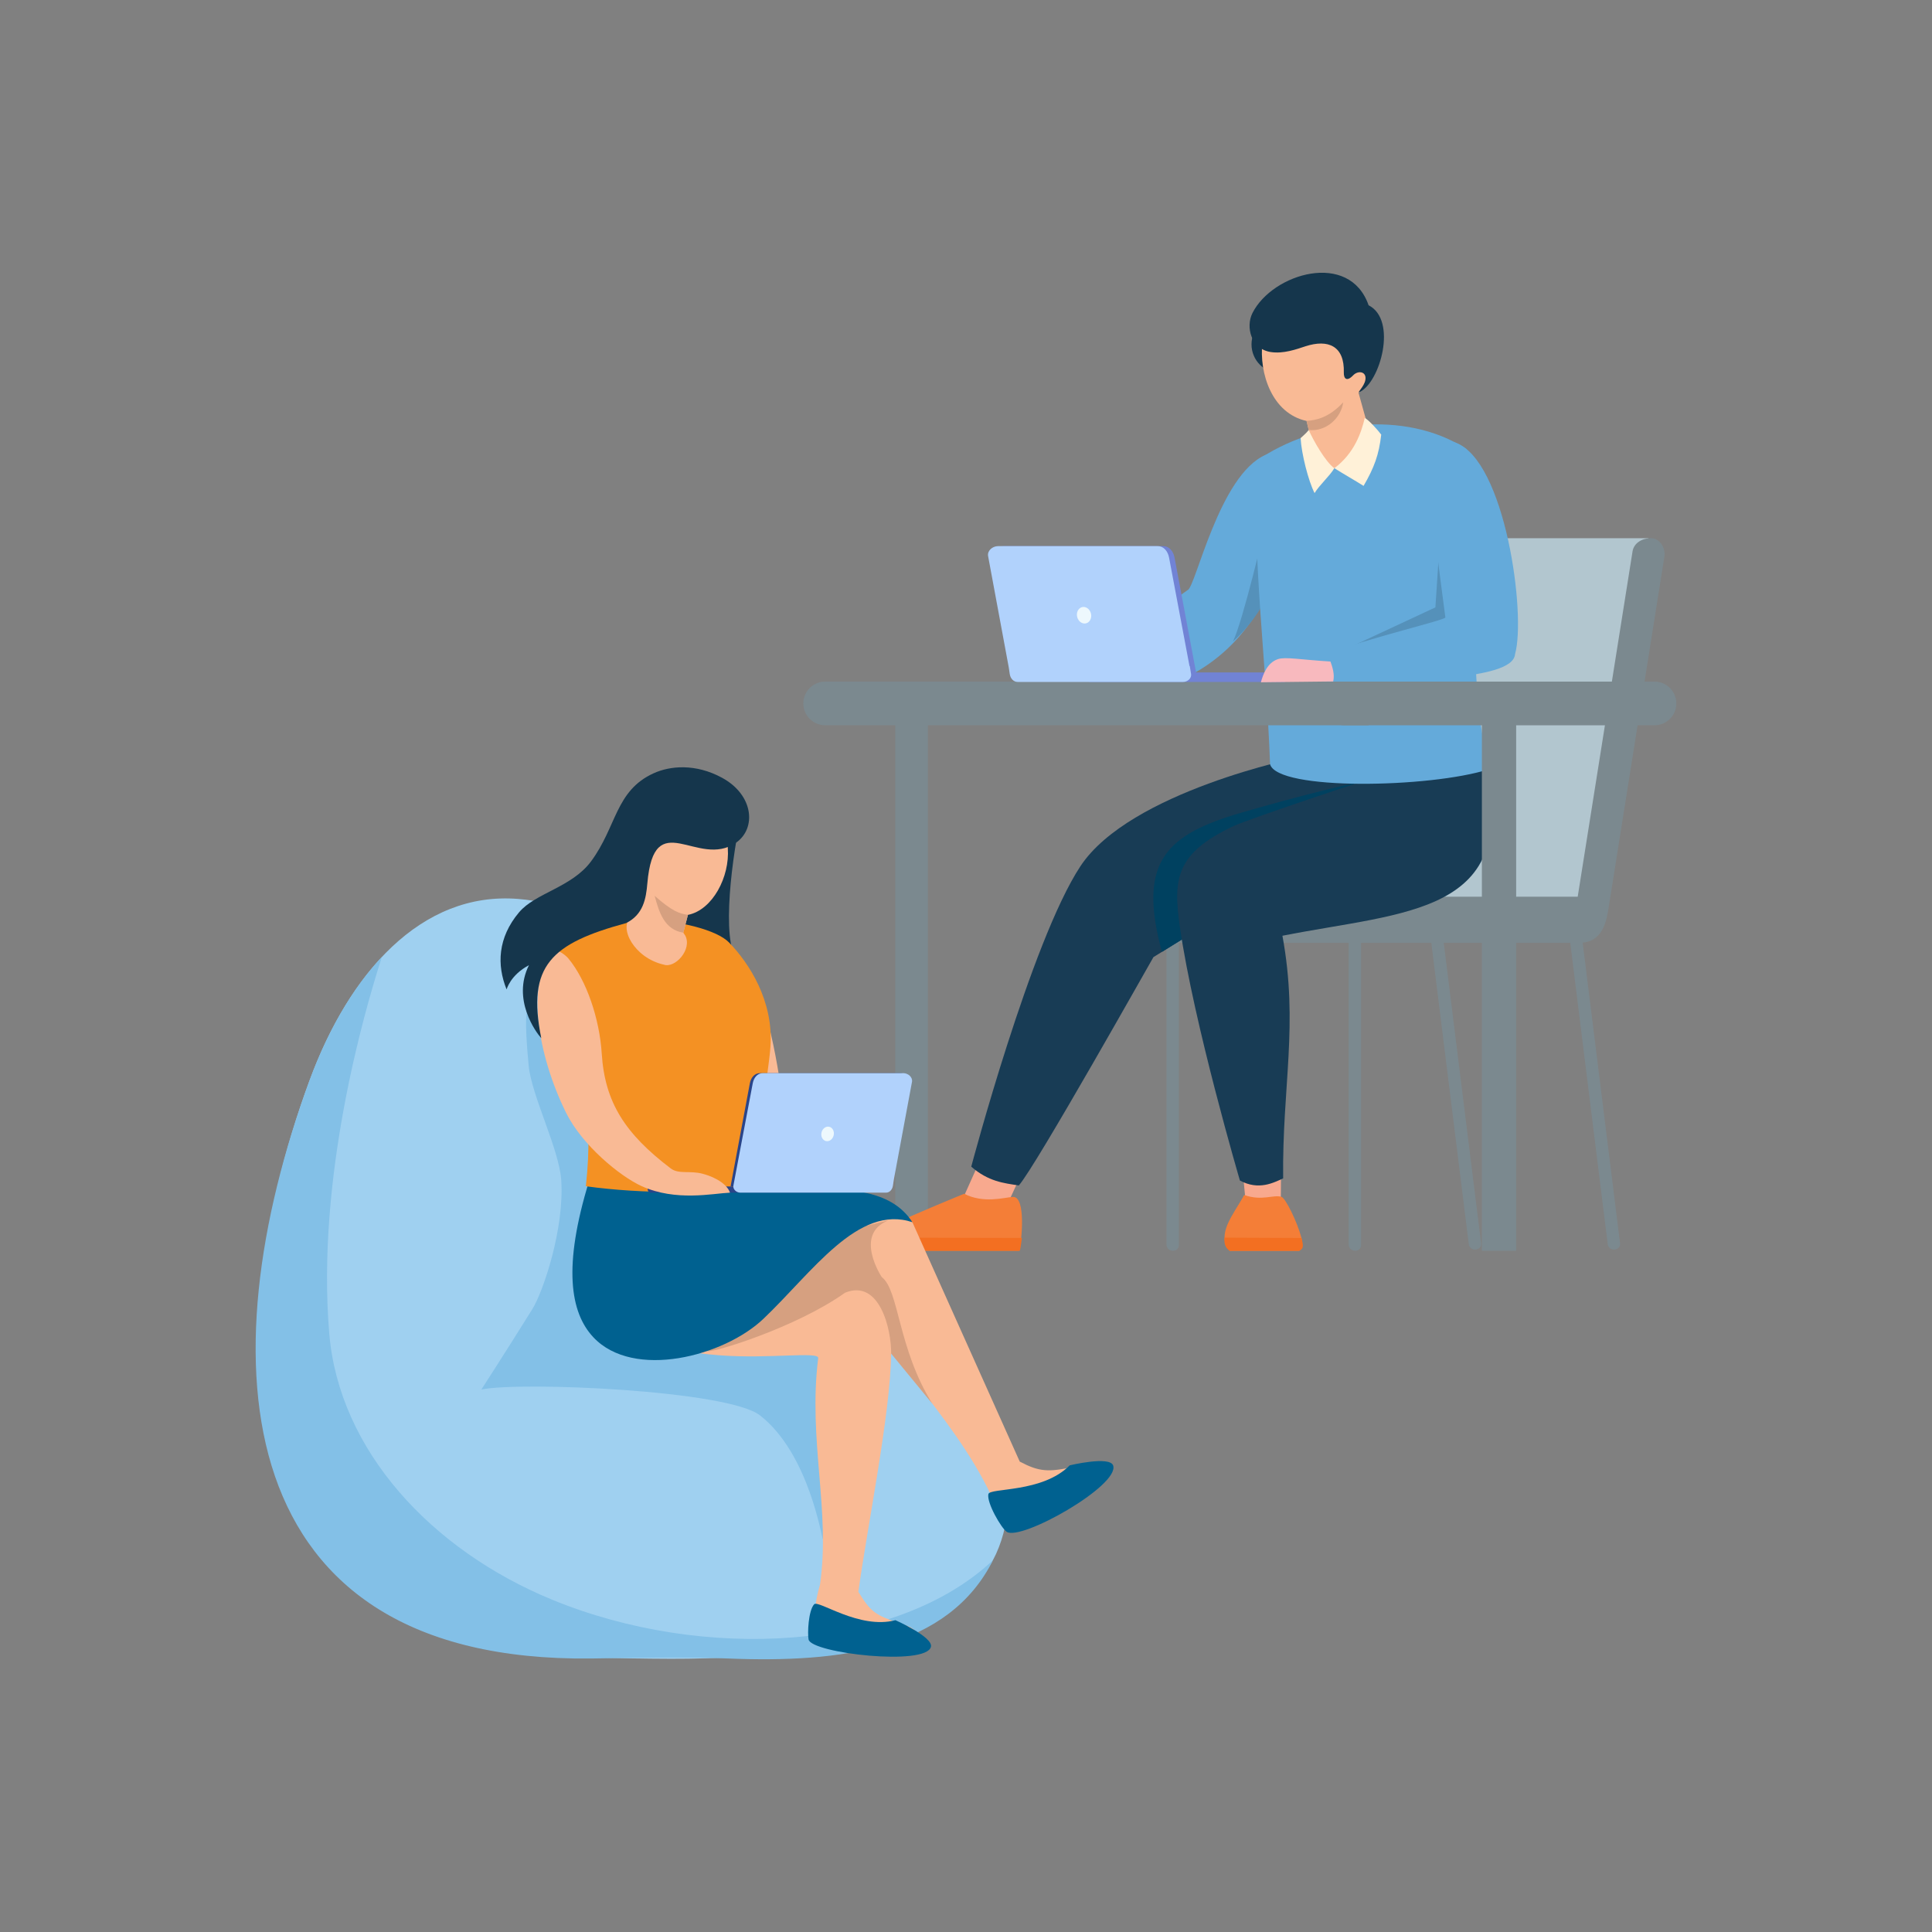<?xml version="1.0" encoding="UTF-8"?>
<svg xmlns="http://www.w3.org/2000/svg" xmlns:xlink="http://www.w3.org/1999/xlink" id="_レイヤー_1" data-name="レイヤー_1" version="1.1" viewBox="0 0 500 500" width="500" height="500">
  <rect x="0" y="0" width="500" height="500" fill="#808080" stroke="none"/>
  <defs>
    <style>
      .st0 {
        fill: #f49123;
      }

      .st0, .st1, .st2, .st3, .st4, .st5, .st6, .st7, .st8, .st9, .st10, .st11, .st12, .st13, .st14, .st15, .st16, .st17, .st18, .st19, .st20 {
        fill-rule: evenodd;
      }

      .st1 {
        fill: #f8a98e;
      }

      .st2 {
        fill: #15364c;
      }

      .st21, .st20 {
        fill: #d6a080;
      }

      .st3 {
        fill: #7183d5;
      }

      .st4 {
        fill: #83c0e7;
      }

      .st5 {
        fill: #f36f21;
      }

      .st6 {
        fill: #64aada;
      }

      .st7 {
        fill: #183c55;
      }

      .st8, .st22 {
        fill: #7b898f;
      }

      .st23 {
        clip-path: url(#clippath-1);
      }

      .st24, .st18 {
        fill: #f9ba95;
      }

      .st9 {
        fill: #2a4589;
      }

      .st10 {
        fill: #5591ba;
      }

      .st25 {
        fill: #9fd0f0;
      }

      .st26 {
        clip-rule: evenodd;
        fill: none;
      }

      .st11 {
        fill: #fff1d8;
      }

      .st12 {
        fill: #004160;
      }

      .st13 {
        fill: #edf8fd;
      }

      .st14 {
        fill: #006190;
      }

      .st15 {
        fill: #b2c6cf;
      }

      .st16, .st27 {
        fill: #b1d2fc;
      }

      .st17 {
        fill: #f8b9be;
      }

      .st19 {
        fill: #f47e37;
      }

      .st28 {
        clip-path: url(#clippath);
      }
    </style>
    <clipPath id="clippath">
      <path class="st26" d="M80.14,279.53c-26.79,72.76-17.18,148.19,82.47,149.65,17.61.26,20.18.21,48.23-1.53,16.76-1.04,40.45-11.28,46.93-25.48,4.33-9.51,3.49-18.89.75-29.47-4.19-16.19-15.69-33-42.29-40.23-13.2-3.59-28-15.26-31.96-23.17-12.84-25.67-10.04-73.35-50.09-76.65-25.31-2.09-43.93,19.45-54.03,46.88"></path>
    </clipPath>
    <clipPath id="clippath-1">
      <path class="st26" d="M233.78,277.73h-36.36c-1.43,0-2.34,1.21-2.61,2.64l-5.01,26.48c-.16.98.82,1.81,1.81,1.81h37.67c.99,0,1.66-.83,1.81-1.81l.22-1.49,4.71-25.36c.23-1.23-1.01-2.27-2.25-2.27"></path>
    </clipPath>
  </defs>
  <g id="_x30_04">
    <g>
      <path class="st2" d="M331.39,81.62c4.14,0,7.5,3.36,7.5,7.5s-3.36,7.5-7.5,7.5-7.5-3.36-7.5-7.5,3.36-7.5,7.5-7.5"></path>
      <rect class="st22" x="231.69" y="186.78" width="8.45" height="136.91"></rect>
      <path class="st6" d="M333.47,139.8c-4.18,13.31-10.27,26.22-23.93,34.13-12.01,3.08-36.89,2.25-36.17-.71.66-2.73,4.83-4.89,7.11-3.48,2.48,1.54,26.56-16.94,26.85-17.01,2.06-.49,8.15-29.92,20.28-35.04,1.37-1.12,9.27,15.45,5.86,22.12"></path>
      <path class="st10" d="M326.99,156.14c-.69,1.23-3.32,5.79-7.9,9.89,2.64-5.48,8.19-29.31,8.19-29.31l-.29,19.42Z"></path>
      <path class="st8" d="M409.35,241.97l-3.17.41,9.9,79.61c.11.87.91,1.49,1.78,1.38l.18-.02c.77-.1,1.33-.81,1.23-1.59l-9.92-79.79Z"></path>
      <path class="st8" d="M352.24,241.85h-3.2v80.24c0,.88.72,1.6,1.6,1.6h.18c.78,0,1.42-.64,1.42-1.42v-80.43Z"></path>
      <path class="st8" d="M305.09,241.85h-3.2v80.24c0,.88.72,1.6,1.6,1.6h.18c.78,0,1.42-.64,1.42-1.42v-80.43Z"></path>
      <path class="st8" d="M373.39,241.97l-3.17.41,9.9,79.61c.11.87.91,1.49,1.78,1.38l.18-.02c.77-.1,1.33-.81,1.23-1.59l-9.92-79.79Z"></path>
      <path class="st8" d="M352.36,232.06h-54.8c-3.28,0-5.97,2.69-5.97,5.97h0c0,3.28,2.69,5.97,5.97,5.97h54.8c3.28,0,5.97-2.69,5.97-5.97h0c0-3.28-2.69-5.97-5.97-5.97"></path>
      <path class="st15" d="M370.8,139.29h55.81l-14.04,92.99-55.81.05h0c-.22,0-.43-.02-.65-.05h0c-2.3,0-3.83-2.51-3.48-4.78l13.39-84.74c.36-2.27,2.48-3.48,4.78-3.48h0Z"></path>
      <path class="st8" d="M422.49,142.77l-14.18,89.29h-61.93c-3.28,0-5.97,2.69-5.97,5.97s2.69,5.97,5.97,5.97h62.39c5.96,0,6.99-5.58,7.52-8.96l14.45-90.97c.36-2.27-1.18-4.78-3.48-4.78h0c-2.3,0-4.42,1.21-4.78,3.48"></path>
      <polygon class="st1" points="247.98 312.89 260.41 285.16 271.73 287.82 259.65 313.99 247.98 312.89"></polygon>
      <path class="st19" d="M249.51,308.94s-13.37,5.49-17.83,7.67c-3.46,1.7-5.42,5.26-2.58,7.08h34.63c.03-.08.06-.17.09-.27.51-1.71,1.86-13.94-1.74-13.66-2.24.17-7.57,1.76-12.57-.82"></path>
      <path class="st5" d="M227.73,320.29h0s.03,1.39.03,1.39c.05,1.09.44,1.42,1.36,2.01h34.79c.03-.08.06-.17.09-.27.1-.33.35-2.07.47-3.04l-36.73-.09Z"></path>
      <path class="st7" d="M358.6,200.2l-22.32-4.23s-43.87,8.82-56.67,28.21c-12.79,19.39-28.25,77.75-28.25,77.75,4.43,3.85,8.41,4.27,12.31,4.86,4.27-4.72,34.79-59.08,34.84-59.09l57.35-35.47,2.74-12.03Z"></path>
      <path class="st12" d="M358.6,200.2l-.88,1.38c-6.45.12-33.86,7.91-38.44,9.33-18.19,5.65-24.66,13.04-18.58,35.44l7.03-4.35,48.13-29.76,2.74-12.03Z"></path>
      <polygon class="st1" points="322.36 310.96 321.41 300.85 331.55 301.1 331.45 312.67 322.36 310.96"></polygon>
      <path class="st19" d="M322,309.25c-2.79,5.15-7.33,10.07-3.78,14.45h18.06c.03-.08.06-.17.09-.27.17-.6,1.02-.85.45-3.04-1.05-4.07-4.12-10.33-5.18-10.65-2.1-.64-5.07,1.16-9.64-.48"></path>
      <path class="st5" d="M316.87,320.29h0c-.04,1.38.1,2.58,1.35,3.41h18.06c.93-.56,1.18-.94.54-3.31l-19.95-.09Z"></path>
      <path class="st7" d="M384.14,197.75c9.66,38.99-20.48,38.14-52.25,44.42,4.24,22.98-.09,39.08.19,62.79-2.49,1.14-6.34,3.18-11.19.56,0,0-11.89-40.43-15.53-65.53-1.83-12.66-1-19.15,13.82-26.18,4.14-1.97,39.42-13.62,39.42-13.62l25.54-2.45Z"></path>
      <path class="st6" d="M379.46,116.19c8.79,20.17-2.94,41.27,5.78,82.92-15.11,4.82-54.63,5.58-56.55-1.33-.93-26.35-4.57-52.21-3.5-78.54,14.8-10.26,38.45-13.37,54.27-3.06"></path>
      <path class="st10" d="M342.44,170.73l29.04-13.54.8-12.13,3.62-4.85s7.37,11.28,7.4,12.04c.03.76-3.26,12.22-2.96,12.24.3.01-19.45,6.58-21.08,6.96-1.62.38-16.82-.72-16.82-.72"></path>
      <path class="st6" d="M376.57,114.5c13.03,4.49,18.43,44.7,15.52,54.78-.5,7.25-30.11,6.31-51.19,9.08-2.89-2.13-1.45-4.82,1.25-8.76,12.95-4.76,31.94-9.12,31.91-9.81-1.8-13.81-4.53-32.77-3.54-41.94.12-1.09,4.88-3.75,6.05-3.35"></path>
      <path class="st8" d="M213.55,176.4h140.61v11.3h-140.61c-3.11,0-5.65-2.54-5.65-5.65h0c0-3.11,2.54-5.65,5.65-5.65"></path>
      <path class="st8" d="M347.91,176.4h80.28c3.11,0,5.65,2.54,5.65,5.65s-2.54,5.65-5.65,5.65h-35.81v136h-8.87v-136h-35.6c-3.11,0-5.65-2.54-5.65-5.65s2.54-5.65,5.65-5.65"></path>
      <path class="st3" d="M280.97,174.02h52.48v1.24c0,.68-.56,1.23-1.23,1.23h-50.01c-.68,0-1.23-.56-1.23-1.23v-1.24Z"></path>
      <path class="st3" d="M259.7,141.34h41.32c1.63,0,2.66,1.38,2.96,3l5.68,30.32h-46.84l-5.68-30.74c-.26-1.4,1.15-2.58,2.55-2.58"></path>
      <path class="st16" d="M258.28,141.34h41.32c1.63,0,2.66,1.38,2.96,3l5.28,28.03h.07l.34,2.06c.18,1.12-.93,2.06-2.06,2.06h-42.81c-1.13,0-1.89-.94-2.06-2.06l-.25-1.69-5.35-28.82c-.26-1.4,1.15-2.58,2.55-2.58"></path>
      <path class="st13" d="M280.05,157.12c.98-.24,2.01.51,2.29,1.67.28,1.16-.3,2.29-1.28,2.53-.99.24-2.01-.51-2.29-1.67-.28-1.16.3-2.29,1.28-2.53"></path>
      <path class="st18" d="M338.13,108.93l1.33,5.54c-.94,3.92-.06,7.19,4.97,6.89,13.4-2.47,9.6-11.31,9.38-11.71l-2.23-8.03c.83-.24,3.98-4.75,4.28-6.57,3.62-21.65-26.92-26.43-29.15-6.45-.9,8.06,2.51,18.4,11.42,20.34"></path>
      <path class="st11" d="M345.34,121.17c2.15,1.37,5.4,3.21,7.55,4.58,2.75-4.73,3.98-8.06,4.57-13.27-.79-1.09-3.28-3.85-4.26-4.32-.89,3.74-2.63,9.07-7.86,13.01"></path>
      <path class="st11" d="M345.33,121.17c-1.3,2.15-3.82,4.29-5.12,6.44-1.6-3.11-3.4-10.2-3.61-14.23.74-.73,1.16-.95,2.1-2.09,1.17,2.66,4.36,8.29,6.63,9.89"></path>
      <path class="st20" d="M347.62,104.12c-.53,4.01-4.36,7.64-8.91,7.17l-.57-2.36c2.45-.18,5.79-.81,9.48-4.81"></path>
      <path class="st17" d="M326.32,176.57c.57-2.08,1.65-5.07,4.41-5.99,1.96-.65,5.8.15,13.59.62.96,2.59.97,3.95.71,5.16l-18.72.21Z"></path>
      <path class="st2" d="M347.78,96.44c-.04,1.46.69,2.5,2.42.69,1.28-1.34,3.53-1.01,3.16,1.18-.3,1.81-2.44,3.58-1.47,3.13,5.29-2.47,9.83-18.62,2.3-22.44-4.93-14.19-24.86-8.29-30.05,2.01-1.82,3.6-.37,9.29,4.68,10.09,3.33.53,6.73-.73,9-1.47,5.93-1.93,10.17-.09,9.96,6.81"></path>
    </g>
    <g>
      <g class="st28">
        <rect class="st25" x="53.35" y="230.56" width="208.75" height="198.88"></rect>
      </g>
      <path class="st4" d="M80.14,279.53c-26.79,72.76-21.41,150.72,72.79,149.69,10.01-.11,23.05-.5,35.54,0,28.92,1.17,56.97-2.36,68.53-25.46-24.94,23.56-74.97,26.38-114.23,10.19-31.14-12.84-55.03-38.58-57.56-68.86-3.36-40.12,8.89-82.79,13.62-97.44-7.85,8.35-14.14,19.52-18.69,31.88"></path>
      <path class="st4" d="M136.33,262.07c.1-.09-.74.86.49,13.72.74,7.75,7.89,21.6,8.43,29.64.84,12.54-4.67,28.88-7.51,33.42-7.68,12.3-13.16,20.75-13.16,20.75,10.31-2.1,63.75.2,72.08,6.68,12.86,9.99,16.04,32.32,16.31,32.02.76-.82,8.79-35.41,3.87-50.35-4.07-12.38-21.2-5.65-21.2-5.65l-23.08-32.65-36.24-47.59Z"></path>
      <path class="st2" d="M192.32,208.92c-2.11,8.32-5.72,31.1-2.18,38.67,2.88,6.16-.02,15.04-1.29,15.72-1.27.68-15.79,5.03-19.4,5.33-3.62.29-23.24-16.74-23.24-16.74l-.95-17.65,47.07-25.33Z"></path>
      <path class="st18" d="M186.65,259.74c2.81,6.16,4.69,27.72,5.67,43.03.2,3.09,15.67,15.22,9.91-20.46-1.45-8.96-4.84-33.7-16.21-39.55-1.34-.86-3.29,11.08.63,16.98"></path>
      <path class="st24" d="M202.96,316.95c11.37,2.99,17.62-11.22,33.16-.66l27.79,61.97c5.05,2.66,7.42,2.77,13.97,1.35,2.11-.46,3.68-.94,6.19.96.08.06.15.12.21.19.71.77.48,2.07-.52,2.53l-22.73,10.18c-1.12.51-1.56-.22-2.18-1.21-.09-.14-.16-.29-.22-.45-9.79-24.31-29.26-38.67-34.76-56.81,0,0-16.85,10.3-27.46,10.44-15.36.2-26.29-9.81-26.53-10.43-.41-1.05,33.1-18.06,33.1-18.06"></path>
      <path class="st21" d="M229.96,315.82c-9.16,3.56-1.78,14.68-1.75,14.7,4.48,3.39,4.14,18.51,13.11,32.8-.21-.25-8.7-10.59-10.65-12.96-19.75-24-24.49,4.64-53.28-1.49-13.36-2.84,2.99-19.33,2.83-20.01-.26-1.1,49.75-13.04,49.75-13.04"></path>
      <path class="st24" d="M202.93,322.92c5.31,5.35-3.33,4.88,1.84,5.46,3.29.37-26.92,18.68-21.83,21.28,1.24.63,23.12-6.1,35.75-15.1,8.92-3.66,12.03,9.42,11.94,15.84-.2,15.51-6.17,44.75-8.49,61.57,3.25,5.22,4.24,6.01,11.22,8.31,2.05.68,3.65,1.06,4.84,3.97.04.09.07.18.08.27.22,1.02-.64,2.03-1.73,1.91l-23.04-2.58c-1.22-.13-2.12-1.14-2.15-2.32,0-.17,0-.34.04-.5-.64-3.23-.65-5.9.82-10.94,2.76-19.26-3.13-37.33-.47-58.62.22-1.76-12.52.22-25.23-.7-8.12-.59-15.24-1.88-22.18-7.63,0,0,19.86-29.16,20.05-30.28.18-1.11,18.55,10.05,18.55,10.05"></path>
      <path class="st14" d="M231.74,419.3s9.77,4.35,9.19,6.87c-1.17,5.1-30.97,1.68-31.67-1.87-.31-1.58-.06-7.48,1.44-9.11,1.11-1.21,11.71,6.6,21.04,4.11"></path>
      <path class="st14" d="M193.84,302.4c.9,11.66,31.96-2.15,42.28,13.9-14.06-4.69-25.86,12.93-38.55,25.01-10.19,9.7-33.63,15.84-44.02,4.76-5.99-6.39-7.9-18.33-1.08-40.47,4.67-10.9,39.65-10.18,41.37-3.2"></path>
      <path class="st14" d="M276.84,379.23s10.43-2.51,11.25.06c1.65,5.2-23.89,19.63-27.57,17.13-1.39-.95-5.21-7.5-4.73-9.75.36-1.68,13.99-.26,21.05-7.44"></path>
      <path class="st0" d="M142.68,245.8c-4.75,19.39,13.25,22.07,8.94,61.2,14.25,1.98,33.81,2.22,46.07-.8-1.96-14.4,1.13-27.44,1.7-35.3.86-11.83-5.52-21.66-10.74-27.01-6.14-6.3-37.94-10.07-45.97,1.9"></path>
      <path class="st18" d="M178.04,236.75l-1.2,4.63.51.76c1.84,3.55-2.62,8.53-5.56,7.51-7.67-1.74-11.74-9.56-8.52-12.29l1.29-.82,2.04-6.46c-.38-.13-2.77-2.54-3.54-3.03-.77-.5-1.56-2.47-1.16-4.21.4-1.74,2.9-.44,2.9-.44-1.99-5.3-4.63-9.92,1.21-12.56,5.83-2.65,17.34-1.93,17.34-1.93l7.17-.44c-1.46,2.02-2.52,6.93-2.16,12.1.52,7.34-3.93,15.92-10.31,17.2"></path>
      <path class="st20" d="M169.43,231.84c1.12,4.27,2.55,8.78,7.41,9.54l1.2-4.63c-2.19-.25-4.19-.99-8.61-4.91"></path>
      <path class="st9" d="M213.81,307.05h-46.18v.8c0,.44.36.8.8.8h44.57c.44,0,.8-.36.8-.8v-.8Z"></path>
      <path class="st9" d="M233.03,277.73h-36.36c-1.43,0-2.34,1.21-2.61,2.64l-4.99,26.68h41.21l4.99-27.05c.23-1.23-1.01-2.27-2.25-2.27"></path>
      <g class="st23">
        <rect class="st27" x="189.64" y="277.73" width="46.61" height="30.93"></rect>
      </g>
      <path class="st13" d="M214.62,291.61c-.87-.21-1.77.45-2.01,1.47-.24,1.02.26,2.01,1.13,2.22.87.21,1.77-.45,2.01-1.47.24-1.02-.26-2.01-1.13-2.22"></path>
      <path class="st18" d="M143.4,246.25c-7.53,7.44-4.27,26.84,3.1,41.73,4.17,8.43,13.94,16.43,19.53,18.98,8.89,4.05,18.49,1.89,22.89,1.7-.61-1.82-3.06-3.81-7.07-4.89-3.31-.89-6.2.19-8.26-1.38-11.85-8.99-17.06-17.13-17.86-29.73-.57-8.99-3.91-18.9-8.64-24.62-.63-.76-2.88-2.58-3.68-1.79"></path>
      <path class="st2" d="M190.47,218.1c5.32-3.68,4.63-12.35-3.63-16.83-6.88-3.72-13.43-3.08-17.68-1.15-9.92,4.51-9.53,13.8-16.19,22.79-5.01,6.76-14.41,8.17-18.64,13.2-5.54,6.58-5.77,13.65-3.23,19.94.04.03.9-3.66,5.79-6.26-4.43,8.86,1.78,17.33,3.19,18.9-3.85-18.9,2.74-24.56,21.97-29.8,4.42-2.21,5.14-6.28,5.48-10.26,1.75-20.37,13-3.68,22.94-10.53"></path>
    </g>
  </g>
</svg>
